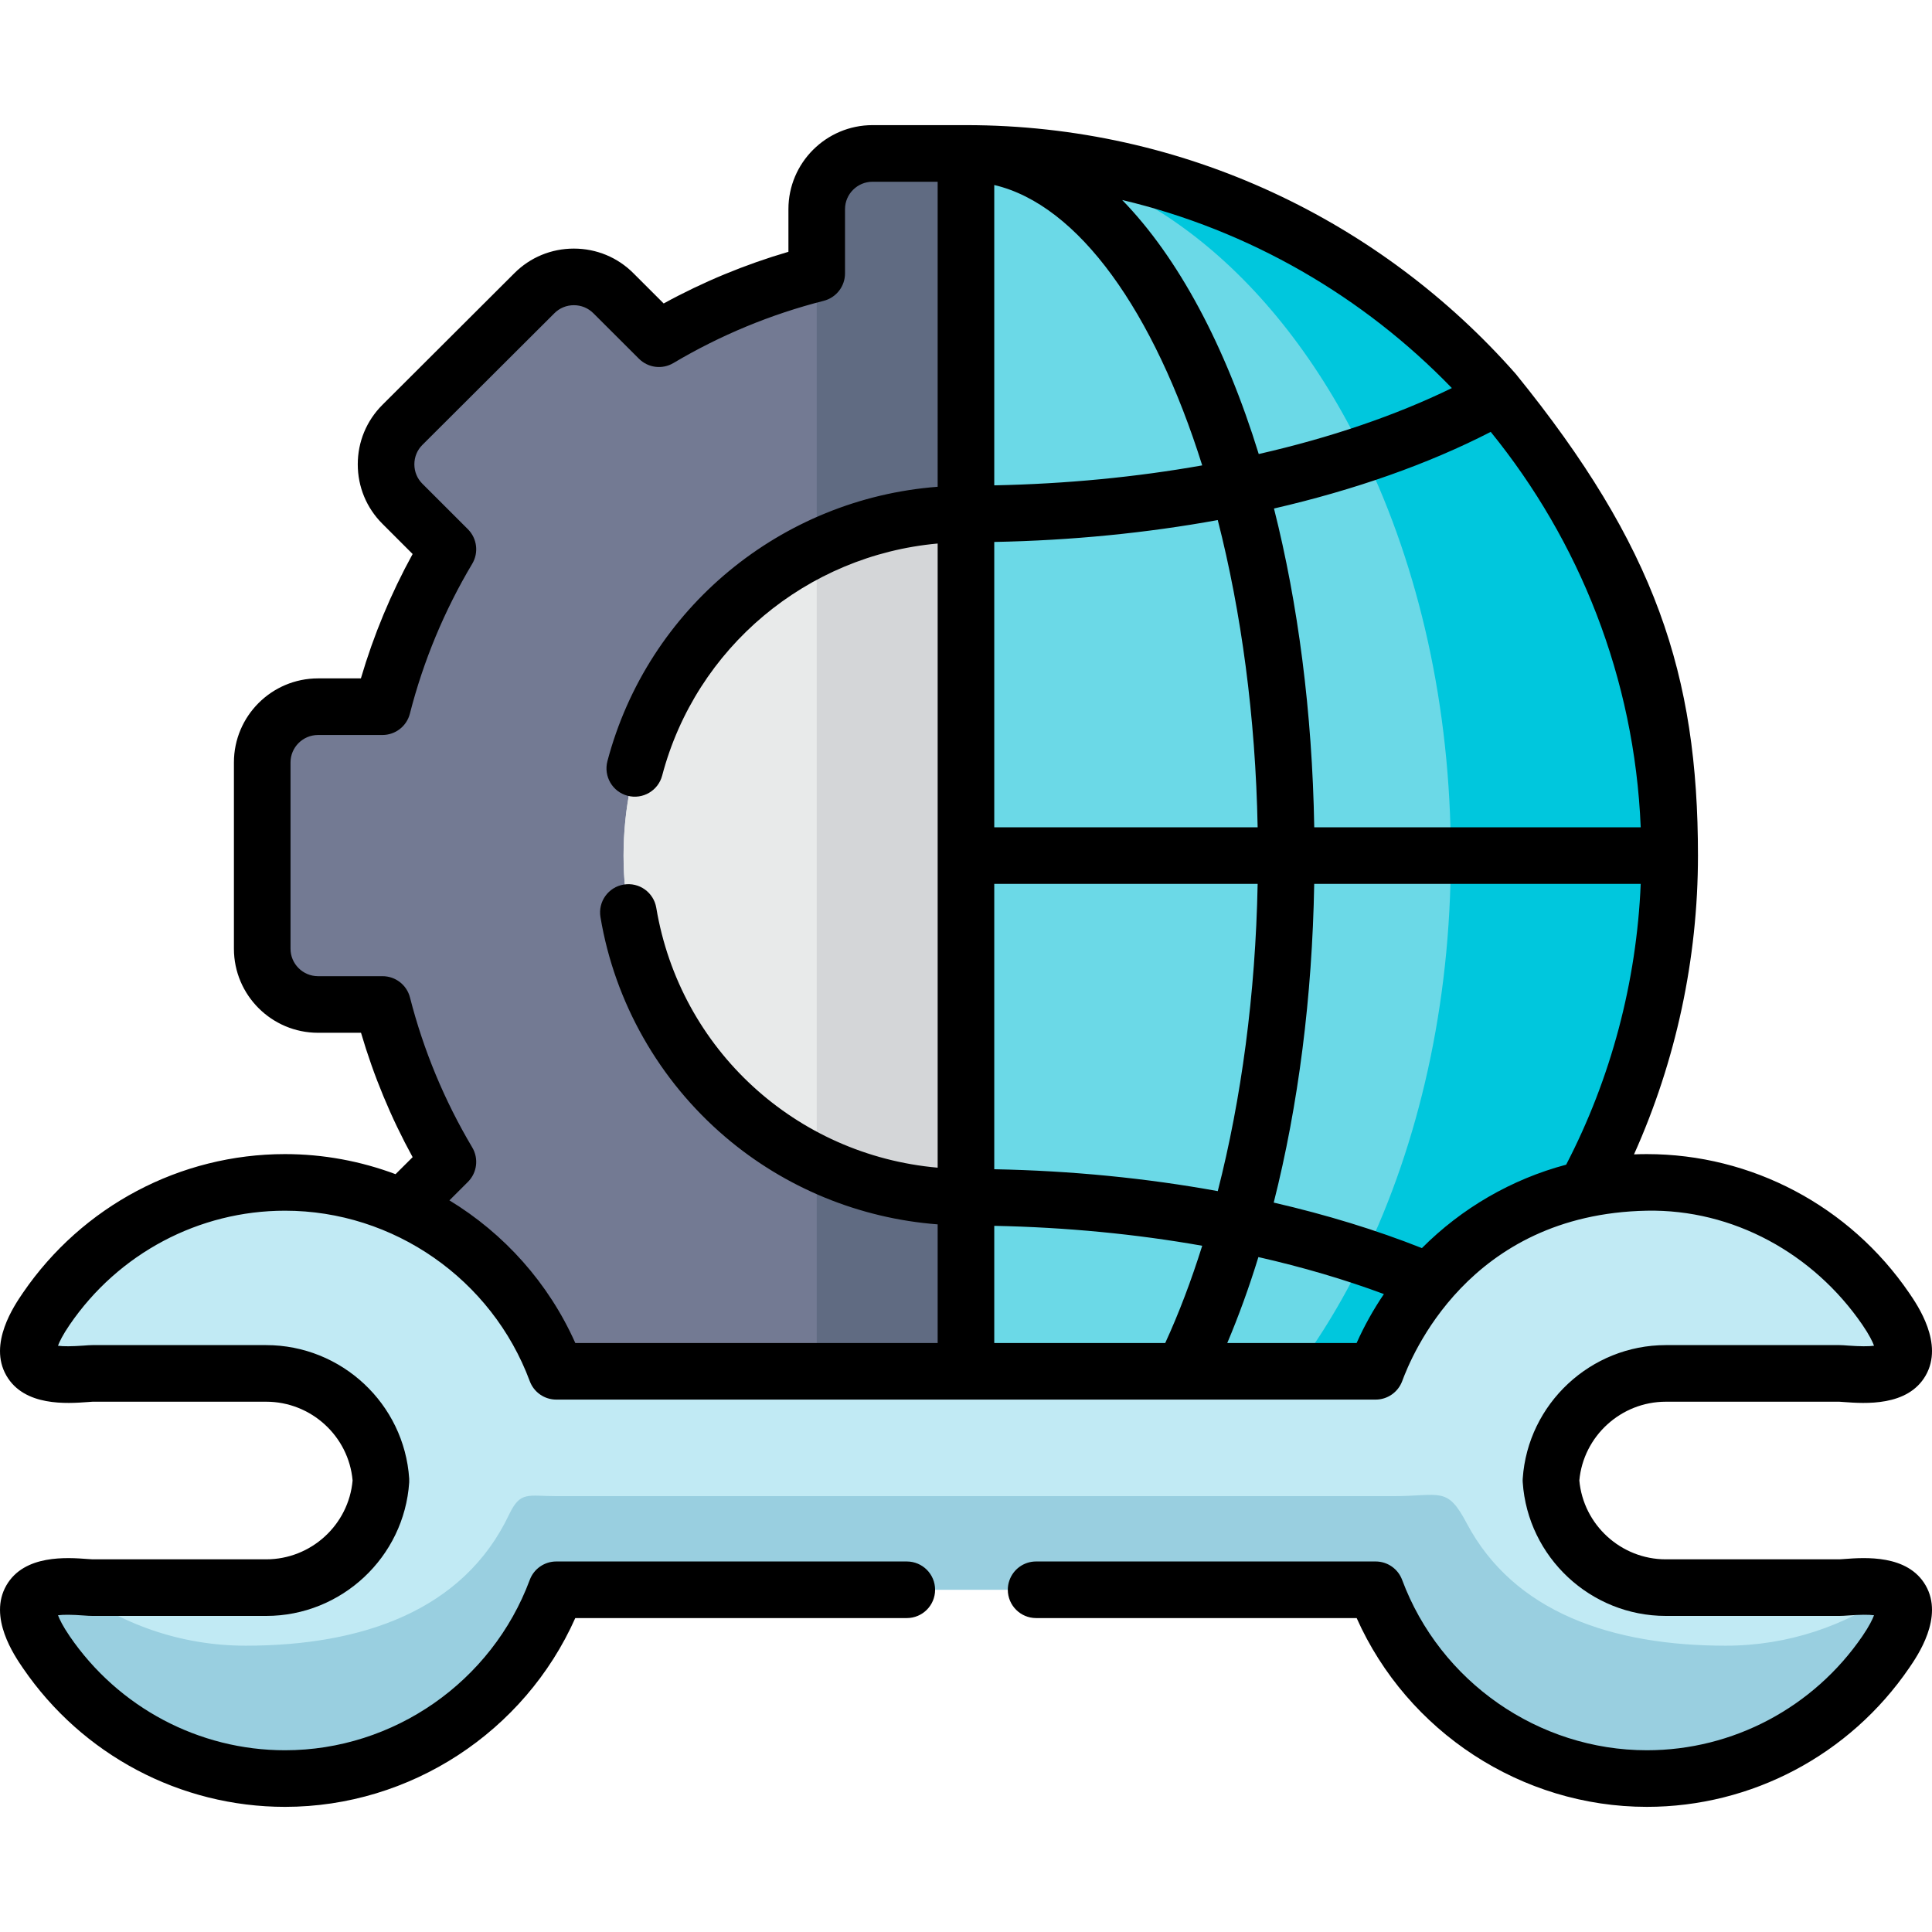 <svg id="Capa_1" enable-background="new 0 0 512.003 512.003" height="512" viewBox="0 0 512.003 512.003" width="512" xmlns="http://www.w3.org/2000/svg">
    <g><g><path clip-rule="evenodd" d="m174.633 363.721c12.87 7.637 26.93 13.52 41.812 17.31v17.027c0 8.118 6.662 14.764 14.797 14.764h24.747c0-148.35 0-223.811 0-372.161h-24.747c-8.136 0-14.797 6.647-14.797 14.764v17.027c-14.882 3.79-28.942 9.673-41.812 17.31l-12.076-12.049c-5.754-5.77-15.194-5.77-20.948 0l-34.98 34.902c-5.754 5.742-5.754 15.132 0 20.874l12.076 12.077c-7.654 12.841-13.55 26.87-17.348 41.719h-17.066c-8.136 0-14.797 6.647-14.797 14.764v49.384c0 8.118 6.662 14.764 14.797 14.764h17.093c3.799 14.849 9.666 28.85 17.32 41.719l-12.076 12.049c-5.754 5.742-5.754 15.16 0 20.902l34.98 34.902c5.754 5.742 15.194 5.742 20.948 0z" fill="#737a93" fill-rule="evenodd"/></g><g><path clip-rule="evenodd" d="m255.989 412.822c103.013 0 186.495-83.325 186.495-186.081 0-102.784-83.482-186.081-186.495-186.081z" fill="#6bd9e7" fill-rule="evenodd"/></g><g><path clip-rule="evenodd" d="m255.989 40.661c43.654 0 82.235 31.508 105.451 79.704 13.153-4.412 25.116-9.588 35.547-15.443-34.187-39.371-84.673-64.261-140.998-64.261z" fill="#00c7dd" fill-rule="evenodd"/></g><g><path clip-rule="evenodd" d="m384.486 226.742h57.998c0-46.584-17.15-89.18-45.497-121.819-10.432 5.855-22.394 11.031-35.547 15.443 14.542 30.15 23.046 66.806 23.046 106.376z" fill="#00c7dd" fill-rule="evenodd"/></g><g><path clip-rule="evenodd" d="m361.44 333.118c13.153 4.384 25.116 9.588 35.547 15.415 28.347-32.64 45.497-75.207 45.497-121.791h-57.998c0 39.541-8.504 76.225-23.046 106.376z" fill="#00c7dd" fill-rule="evenodd"/></g><g><path clip-rule="evenodd" d="m255.989 412.822c56.326 0 106.812-24.918 140.998-64.29-10.432-5.827-22.394-11.031-35.547-15.415-23.217 48.169-61.797 79.705-105.451 79.705z" fill="#00c7dd" fill-rule="evenodd"/></g><g><path clip-rule="evenodd" d="m216.445 145.227c11.962-5.77 25.371-9.023 39.544-9.023v-95.543h-24.747c-8.136 0-14.797 6.647-14.797 14.764v17.027z" fill="#606b82" fill-rule="evenodd"/></g><g><path clip-rule="evenodd" d="m231.242 412.822h24.747v-95.543c-14.174 0-27.582-3.253-39.544-9.051v72.803 17.027c0 8.118 6.661 14.764 14.797 14.764z" fill="#606b82" fill-rule="evenodd"/></g><g><path clip-rule="evenodd" d="m165.25 226.742c0 50.006 40.621 90.537 90.739 90.537v-90.537-90.537c-50.118 0-90.739 40.531-90.739 90.537z" fill="#e8eaea" fill-rule="evenodd"/></g><g><path clip-rule="evenodd" d="m165.25 226.742c0 50.006 40.621 90.537 90.739 90.537v-90.537-90.537c-50.118 0-90.739 40.531-90.739 90.537z" fill="#e8eaea" fill-rule="evenodd"/></g><g><path clip-rule="evenodd" d="m255.989 317.279v-90.537-90.537c-14.174 0-27.582 3.253-39.544 9.023v163.001c11.962 5.797 25.37 9.05 39.544 9.05z" fill="#d4d6d8" fill-rule="evenodd"/></g><g><path clip-rule="evenodd" d="m147.419 363.41c-10.829-29.161-39.034-50.063-71.888-50.063-26.221 0-49.466 13.322-63.271 33.517-14.514 21.185 8.419 17.112 12.246 17.112h46.036c16.073 0 29.368 12.586 30.416 28.369-1.049 15.811-14.344 28.397-30.416 28.397h-46.035c-3.827 0-26.76-4.101-12.246 17.084 13.805 20.195 37.05 33.517 63.271 33.517 32.854 0 61.06-20.902 71.888-50.034h217.138c10.857 29.133 39.034 50.034 71.888 50.034 26.221 0 49.466-13.322 63.299-33.517 14.514-21.185-8.447-17.084-12.274-17.084h-46.007c-16.101 0-29.368-12.586-30.445-28.397 1.077-15.782 14.344-28.369 30.445-28.369h46.007c3.827 0 26.788 4.073 12.274-17.112-13.833-20.195-37.078-33.517-63.299-33.517-32.854 0-61.031 20.902-71.888 50.063z" fill="#c1eaf4" fill-rule="evenodd"/></g><g><path clip-rule="evenodd" d="m457.338 436.128c-30.02 0-56.155-8.768-68.685-32.527-5.188-9.815-6.888-7.099-19.588-7.099h-221.475c-7.767 0-9.666-1.442-12.699 4.921-12.076 25.399-38.864 34.704-69.79 34.704-17.405 0-33.478-5.855-46.376-15.698-7.37-.141-17.235 1.669-6.463 17.395 13.805 20.195 37.05 33.517 63.271 33.517 32.854 0 61.06-20.902 71.888-50.034h217.138c10.857 29.133 39.034 50.034 71.888 50.034 26.221 0 49.466-13.322 63.299-33.517 6.52-9.532 5.471-13.944 1.984-15.924-12.559 8.939-27.894 14.228-44.392 14.228z" fill="#99cfe0" fill-rule="evenodd"/></g><path d="m488.721 413.161c-.53.04-.97.07-1.25.08h-46.01c-11.88 0-21.85-9.14-22.92-20.9 1.07-11.74 11.04-20.87 22.92-20.87h45.99c.3.01.74.05 1.26.09 5.47.4 16.86 1.24 21.61-7.03 4.85-8.43-2.1-18.57-4.39-21.91-15.77-23.03-41.75-36.77-69.49-36.77-1.14 0-2.28.02-3.41.07 11.11-24.74 16.95-51.84 16.95-79.18 0-47.94-11.23-81.99-48.28-127.64-35.58-40.4-87.71-65.94-145.71-65.94h-24.75c-12.29 0-22.3 9.99-22.3 22.26v11.31c-11.48 3.36-22.56 7.94-33.06 13.69l-8.01-8c-4.2-4.22-9.81-6.54-15.79-6.54s-11.58 2.32-15.77 6.52l-34.98 34.9c-4.2 4.2-6.52 9.79-6.52 15.75s2.32 11.55 6.51 15.74l8.03 8.03c-5.75 10.47-10.35 21.52-13.71 32.96h-11.35c-12.3 0-22.3 9.99-22.3 22.27v49.38c0 12.28 10 22.27 22.3 22.27h11.38c3.36 11.44 7.94 22.49 13.68 32.96l-4.53 4.51c-9.22-3.45-19.12-5.32-29.29-5.32-27.75 0-53.72 13.75-69.46 36.77-2.28 3.34-9.24 13.49-4.39 21.92 4.75 8.26 16.12 7.42 21.59 7.02.52-.04.95-.08 1.24-.09h46.03c11.9 0 21.86 9.13 22.9 20.87-1.04 11.76-11 20.9-22.9 20.9h-46.01c-.31-.01-.74-.04-1.27-.08-5.46-.41-16.83-1.26-21.58 6.99-4.85 8.43 2.11 18.58 4.39 21.91 15.74 23.03 41.71 36.78 69.46 36.78 33.23 0 63.5-19.9 76.92-50.03h87.86c4.14 0 7.5-3.36 7.5-7.5 0-4.15-3.36-7.5-7.5-7.5h-92.89c-3.14 0-5.94 1.95-7.03 4.88-10.04 27.01-36.1 45.15-64.86 45.15-22.79 0-44.13-11.31-57.08-30.25-1.81-2.65-2.67-4.44-3.08-5.53 1.44-.19 3.7-.17 6.78.06.93.07 1.67.12 2.36.12h46.03c19.94 0 36.58-15.55 37.9-35.4.02-.33.02-.66 0-.99-1.32-19.84-17.96-35.38-37.9-35.38h-46.03c-.69 0-1.42.06-2.35.13-3.09.22-5.36.24-6.8.04.41-1.09 1.27-2.88 3.09-5.54 12.95-18.95 34.29-30.25 57.08-30.25 28.76 0 54.82 18.15 64.86 45.17 1.09 2.94 3.89 4.89 7.03 4.89h217.14c3.13 0 5.93-1.95 7.03-4.88 2.32-6.25 17.41-44.28 64.85-45.18 22.786-.432 44.14 11.31 57.12 30.25 1.82 2.66 2.68 4.45 3.08 5.54-1.44.2-3.72.18-6.83-.04-.93-.07-1.66-.13-2.34-.13h-46.01c-19.91 0-36.57 15.54-37.92 35.36-.03.34-.03.68 0 1.02 1.35 19.85 18.01 35.39 37.92 35.39h46.01c.69 0 1.42-.05 2.36-.12 3.09-.23 5.36-.25 6.81-.06-.41 1.09-1.27 2.88-3.08 5.53-12.98 18.94-34.33 30.25-57.12 30.25-28.72 0-54.79-18.15-64.86-45.15-1.09-2.94-3.89-4.88-7.02-4.88h-89.98c-3.3 0-6.1 2.12-7.1 5.09-.26.75-.4 1.57-.4 2.41 0 4.14 3.36 7.5 7.5 7.5h84.95c13.44 30.13 43.71 50.03 76.91 50.03 27.74 0 53.72-13.75 69.49-36.78 2.29-3.33 9.24-13.48 4.39-21.9-4.75-8.259-16.13-7.409-21.6-7zm-240.23-284.159c-41.43 3.15-76.82 32.16-87.52 72.72-1.05 4.01 1.34 8.11 5.34 9.16 4.01 1.06 8.11-1.33 9.17-5.34 8.96-33.98 38.39-58.39 73.01-61.5v165.41c-37.5-3.31-68.27-31.25-74.57-68.87-.68-4.09-4.55-6.85-8.63-6.16-4.09.68-6.85 4.55-6.16 8.63 3.78 22.61 15.54 43.3 33.09 58.26 15.84 13.51 35.59 21.58 56.27 23.16v31.44h-96.03c-7.1-15.94-18.9-29.01-33.36-37.8l4.9-4.89c2.43-2.42 2.9-6.19 1.15-9.14-7.37-12.4-12.93-25.77-16.5-39.74-.85-3.32-3.84-5.64-7.27-5.64h-17.09c-4.02 0-7.3-3.26-7.3-7.27v-49.38c0-4.01 3.28-7.27 7.3-7.27h17.06c3.43 0 6.42-2.32 7.27-5.64 3.57-13.96 9.13-27.33 16.53-39.74 1.75-2.94 1.28-6.71-1.14-9.14l-12.09-12.08c-1.36-1.36-2.11-3.18-2.11-5.13s.75-3.77 2.11-5.13l35-34.91c1.36-1.37 3.2-2.13 5.16-2.13 1.97 0 3.8.76 5.18 2.14l12.07 12.05c2.43 2.42 6.18 2.89 9.13 1.14 12.43-7.38 25.83-12.93 39.83-16.49 3.33-.85 5.65-3.84 5.65-7.27v-17.03c0-4 3.28-7.26 7.3-7.26h17.25zm146.57-14.55c23.47 28.89 38.11 65.19 39.75 104.79h-86.52c-.53-30.67-4.31-59.31-10.67-84.48 21.34-4.92 40.86-11.78 57.44-20.31zm-72.34 201.209c-18.83-3.43-38.8-5.41-59.23-5.8v-75.62h69.8c-.56 29.341-4.35 57.121-10.57 81.42zm-59.23-96.419v-75.62c20.43-.39 40.4-2.37 59.23-5.8 6.22 24.3 10.01 52.08 10.57 81.42zm55.11-95.91c-17.51 3.11-36.09 4.91-55.11 5.29v-79.59c22.39 5.25 42.33 33.62 55.11 74.3zm66.16-20.49c-14.92 7.28-32.27 13.17-51.18 17.48-8.89-28.79-21.36-52.08-36.19-67.32 33.84 8.02 63.99 25.66 87.37 49.84zm-121.27 253.069v-31.05c19.03.38 37.6 2.18 55.11 5.28-2.91 9.27-6.19 17.91-9.8 25.77zm96.03 0h-34.28c3.04-7.19 5.8-14.8 8.25-22.77 11.76 2.67 22.91 5.95 33.26 9.8-2.76 4.071-5.19 8.401-7.23 12.97zm17.3-25.149c-12.1-4.8-25.29-8.84-39.27-12.06 6.52-25.74 10.21-54.51 10.73-84.46h86.53c-1.1 25.97-7.86 51.49-19.76 74.41-14.5 3.86-27.71 11.55-38.23 22.11z"/></g></svg>
